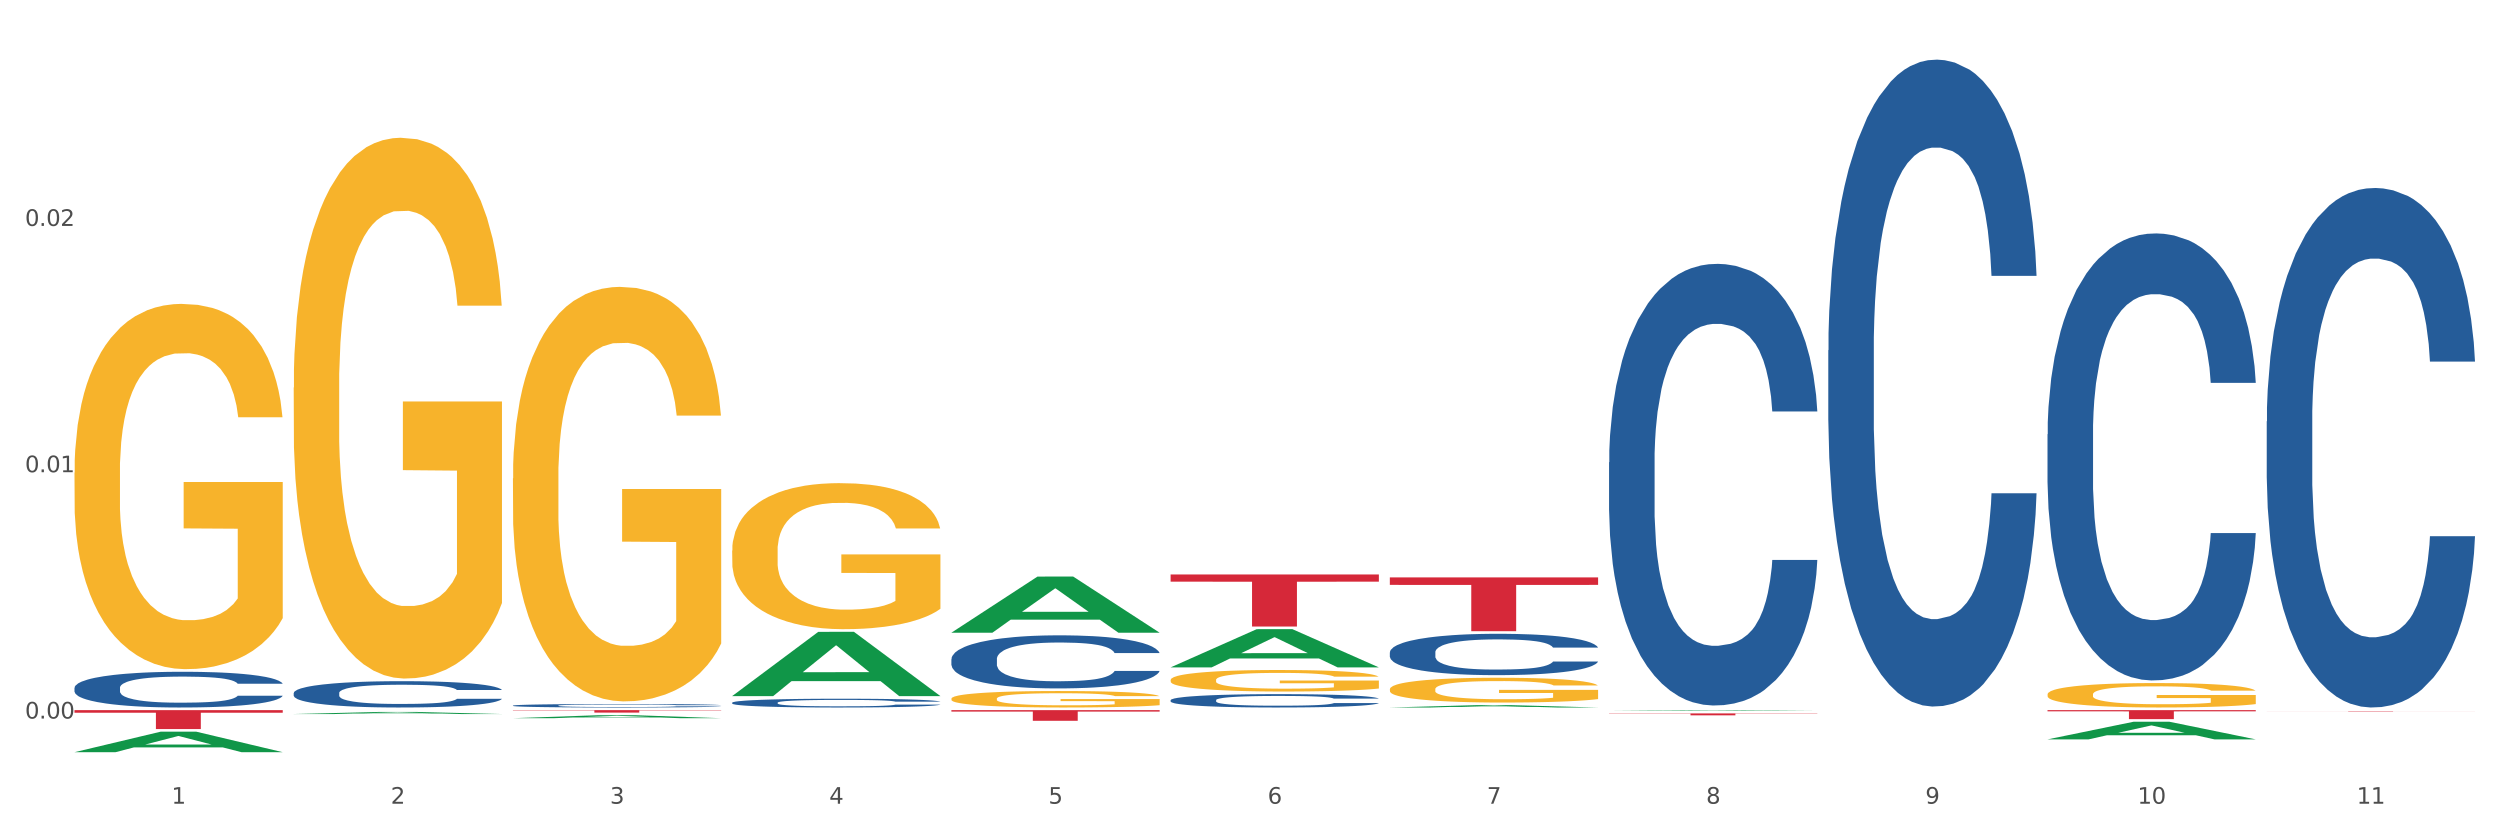 <?xml version="1.0" encoding="utf-8" standalone="no"?>
<!DOCTYPE svg PUBLIC "-//W3C//DTD SVG 1.1//EN"
  "http://www.w3.org/Graphics/SVG/1.1/DTD/svg11.dtd">
<svg xmlns:xlink="http://www.w3.org/1999/xlink" width="1080pt" height="360pt" viewBox="0 0 1080 360" xmlns="http://www.w3.org/2000/svg" version="1.1">
 <rect x="0" y="0" width="1080" height="360" fill="#333333" stroke="none"/>
 <defs>
  <style type="text/css">*{stroke-linejoin: round; stroke-linecap: butt}</style>
 </defs>
 <g id="figure_1">
  <g id="patch_1">
   <path d="M 0 360 
L 1080 360 
L 1080 0 
L 0 0 
z
" style="fill: #ffffff; stroke: #ffffff; stroke-linejoin: miter"/>
  </g>
  <g id="axes_1">
   <g id="matplotlib.axis_1">
    <g id="xtick_1">
     <g id="text_1">
      <!-- 1 -->
      <g style="fill: #4d4d4d" transform="translate(74.106 347.204) scale(0.096 -0.096)">
       <defs>
        <path id="DejaVuSans-31" d="M 794 531 
L 1825 531 
L 1825 4091 
L 703 3866 
L 703 4441 
L 1819 4666 
L 2450 4666 
L 2450 531 
L 3481 531 
L 3481 0 
L 794 0 
L 794 531 
z
" transform="scale(0.016)"/>
       </defs>
       <use xlink:href="#DejaVuSans-31"/>
      </g>
     </g>
    </g>
    <g id="xtick_2">
     <g id="text_2">
      <!-- 2 -->
      <g style="fill: #4d4d4d" transform="translate(168.812 347.204) scale(0.096 -0.096)">
       <defs>
        <path id="DejaVuSans-32" d="M 1228 531 
L 3431 531 
L 3431 0 
L 469 0 
L 469 531 
Q 828 903 1448 1529 
Q 2069 2156 2228 2338 
Q 2531 2678 2651 2914 
Q 2772 3150 2772 3378 
Q 2772 3750 2511 3984 
Q 2250 4219 1831 4219 
Q 1534 4219 1204 4116 
Q 875 4013 500 3803 
L 500 4441 
Q 881 4594 1212 4672 
Q 1544 4750 1819 4750 
Q 2544 4750 2975 4387 
Q 3406 4025 3406 3419 
Q 3406 3131 3298 2873 
Q 3191 2616 2906 2266 
Q 2828 2175 2409 1742 
Q 1991 1309 1228 531 
z
" transform="scale(0.016)"/>
       </defs>
       <use xlink:href="#DejaVuSans-32"/>
      </g>
     </g>
    </g>
    <g id="xtick_3">
     <g id="text_3">
      <!-- 3 -->
      <g style="fill: #4d4d4d" transform="translate(263.517 347.204) scale(0.096 -0.096)">
       <defs>
        <path id="DejaVuSans-33" d="M 2597 2516 
Q 3050 2419 3304 2112 
Q 3559 1806 3559 1356 
Q 3559 666 3084 287 
Q 2609 -91 1734 -91 
Q 1441 -91 1130 -33 
Q 819 25 488 141 
L 488 750 
Q 750 597 1062 519 
Q 1375 441 1716 441 
Q 2309 441 2620 675 
Q 2931 909 2931 1356 
Q 2931 1769 2642 2001 
Q 2353 2234 1838 2234 
L 1294 2234 
L 1294 2753 
L 1863 2753 
Q 2328 2753 2575 2939 
Q 2822 3125 2822 3475 
Q 2822 3834 2567 4026 
Q 2313 4219 1838 4219 
Q 1578 4219 1281 4162 
Q 984 4106 628 3988 
L 628 4550 
Q 988 4650 1302 4700 
Q 1616 4750 1894 4750 
Q 2613 4750 3031 4423 
Q 3450 4097 3450 3541 
Q 3450 3153 3228 2886 
Q 3006 2619 2597 2516 
z
" transform="scale(0.016)"/>
       </defs>
       <use xlink:href="#DejaVuSans-33"/>
      </g>
     </g>
    </g>
    <g id="xtick_4">
     <g id="text_4">
      <!-- 4 -->
      <g style="fill: #4d4d4d" transform="translate(358.223 347.204) scale(0.096 -0.096)">
       <defs>
        <path id="DejaVuSans-34" d="M 2419 4116 
L 825 1625 
L 2419 1625 
L 2419 4116 
z
M 2253 4666 
L 3047 4666 
L 3047 1625 
L 3713 1625 
L 3713 1100 
L 3047 1100 
L 3047 0 
L 2419 0 
L 2419 1100 
L 313 1100 
L 313 1709 
L 2253 4666 
z
" transform="scale(0.016)"/>
       </defs>
       <use xlink:href="#DejaVuSans-34"/>
      </g>
     </g>
    </g>
    <g id="xtick_5">
     <g id="text_5">
      <!-- 5 -->
      <g style="fill: #4d4d4d" transform="translate(452.928 347.204) scale(0.096 -0.096)">
       <defs>
        <path id="DejaVuSans-35" d="M 691 4666 
L 3169 4666 
L 3169 4134 
L 1269 4134 
L 1269 2991 
Q 1406 3038 1543 3061 
Q 1681 3084 1819 3084 
Q 2600 3084 3056 2656 
Q 3513 2228 3513 1497 
Q 3513 744 3044 326 
Q 2575 -91 1722 -91 
Q 1428 -91 1123 -41 
Q 819 9 494 109 
L 494 744 
Q 775 591 1075 516 
Q 1375 441 1709 441 
Q 2250 441 2565 725 
Q 2881 1009 2881 1497 
Q 2881 1984 2565 2268 
Q 2250 2553 1709 2553 
Q 1456 2553 1204 2497 
Q 953 2441 691 2322 
L 691 4666 
z
" transform="scale(0.016)"/>
       </defs>
       <use xlink:href="#DejaVuSans-35"/>
      </g>
     </g>
    </g>
    <g id="xtick_6">
     <g id="text_6">
      <!-- 6 -->
      <g style="fill: #4d4d4d" transform="translate(547.634 347.204) scale(0.096 -0.096)">
       <defs>
        <path id="DejaVuSans-36" d="M 2113 2584 
Q 1688 2584 1439 2293 
Q 1191 2003 1191 1497 
Q 1191 994 1439 701 
Q 1688 409 2113 409 
Q 2538 409 2786 701 
Q 3034 994 3034 1497 
Q 3034 2003 2786 2293 
Q 2538 2584 2113 2584 
z
M 3366 4563 
L 3366 3988 
Q 3128 4100 2886 4159 
Q 2644 4219 2406 4219 
Q 1781 4219 1451 3797 
Q 1122 3375 1075 2522 
Q 1259 2794 1537 2939 
Q 1816 3084 2150 3084 
Q 2853 3084 3261 2657 
Q 3669 2231 3669 1497 
Q 3669 778 3244 343 
Q 2819 -91 2113 -91 
Q 1303 -91 875 529 
Q 447 1150 447 2328 
Q 447 3434 972 4092 
Q 1497 4750 2381 4750 
Q 2619 4750 2861 4703 
Q 3103 4656 3366 4563 
z
" transform="scale(0.016)"/>
       </defs>
       <use xlink:href="#DejaVuSans-36"/>
      </g>
     </g>
    </g>
    <g id="xtick_7">
     <g id="text_7">
      <!-- 7 -->
      <g style="fill: #4d4d4d" transform="translate(642.339 347.204) scale(0.096 -0.096)">
       <defs>
        <path id="DejaVuSans-37" d="M 525 4666 
L 3525 4666 
L 3525 4397 
L 1831 0 
L 1172 0 
L 2766 4134 
L 525 4134 
L 525 4666 
z
" transform="scale(0.016)"/>
       </defs>
       <use xlink:href="#DejaVuSans-37"/>
      </g>
     </g>
    </g>
    <g id="xtick_8">
     <g id="text_8">
      <!-- 8 -->
      <g style="fill: #4d4d4d" transform="translate(737.044 347.204) scale(0.096 -0.096)">
       <defs>
        <path id="DejaVuSans-38" d="M 2034 2216 
Q 1584 2216 1326 1975 
Q 1069 1734 1069 1313 
Q 1069 891 1326 650 
Q 1584 409 2034 409 
Q 2484 409 2743 651 
Q 3003 894 3003 1313 
Q 3003 1734 2745 1975 
Q 2488 2216 2034 2216 
z
M 1403 2484 
Q 997 2584 770 2862 
Q 544 3141 544 3541 
Q 544 4100 942 4425 
Q 1341 4750 2034 4750 
Q 2731 4750 3128 4425 
Q 3525 4100 3525 3541 
Q 3525 3141 3298 2862 
Q 3072 2584 2669 2484 
Q 3125 2378 3379 2068 
Q 3634 1759 3634 1313 
Q 3634 634 3220 271 
Q 2806 -91 2034 -91 
Q 1263 -91 848 271 
Q 434 634 434 1313 
Q 434 1759 690 2068 
Q 947 2378 1403 2484 
z
M 1172 3481 
Q 1172 3119 1398 2916 
Q 1625 2713 2034 2713 
Q 2441 2713 2670 2916 
Q 2900 3119 2900 3481 
Q 2900 3844 2670 4047 
Q 2441 4250 2034 4250 
Q 1625 4250 1398 4047 
Q 1172 3844 1172 3481 
z
" transform="scale(0.016)"/>
       </defs>
       <use xlink:href="#DejaVuSans-38"/>
      </g>
     </g>
    </g>
    <g id="xtick_9">
     <g id="text_9">
      <!-- 9 -->
      <g style="fill: #4d4d4d" transform="translate(831.75 347.204) scale(0.096 -0.096)">
       <defs>
        <path id="DejaVuSans-39" d="M 703 97 
L 703 672 
Q 941 559 1184 500 
Q 1428 441 1663 441 
Q 2288 441 2617 861 
Q 2947 1281 2994 2138 
Q 2813 1869 2534 1725 
Q 2256 1581 1919 1581 
Q 1219 1581 811 2004 
Q 403 2428 403 3163 
Q 403 3881 828 4315 
Q 1253 4750 1959 4750 
Q 2769 4750 3195 4129 
Q 3622 3509 3622 2328 
Q 3622 1225 3098 567 
Q 2575 -91 1691 -91 
Q 1453 -91 1209 -44 
Q 966 3 703 97 
z
M 1959 2075 
Q 2384 2075 2632 2365 
Q 2881 2656 2881 3163 
Q 2881 3666 2632 3958 
Q 2384 4250 1959 4250 
Q 1534 4250 1286 3958 
Q 1038 3666 1038 3163 
Q 1038 2656 1286 2365 
Q 1534 2075 1959 2075 
z
" transform="scale(0.016)"/>
       </defs>
       <use xlink:href="#DejaVuSans-39"/>
      </g>
     </g>
    </g>
    <g id="xtick_10">
     <g id="text_10">
      <!-- 10 -->
      <g style="fill: #4d4d4d" transform="translate(923.401 347.204) scale(0.096 -0.096)">
       <defs>
        <path id="DejaVuSans-30" d="M 2034 4250 
Q 1547 4250 1301 3770 
Q 1056 3291 1056 2328 
Q 1056 1369 1301 889 
Q 1547 409 2034 409 
Q 2525 409 2770 889 
Q 3016 1369 3016 2328 
Q 3016 3291 2770 3770 
Q 2525 4250 2034 4250 
z
M 2034 4750 
Q 2819 4750 3233 4129 
Q 3647 3509 3647 2328 
Q 3647 1150 3233 529 
Q 2819 -91 2034 -91 
Q 1250 -91 836 529 
Q 422 1150 422 2328 
Q 422 3509 836 4129 
Q 1250 4750 2034 4750 
z
" transform="scale(0.016)"/>
       </defs>
       <use xlink:href="#DejaVuSans-31"/>
       <use xlink:href="#DejaVuSans-30" transform="translate(63.623 0)"/>
      </g>
     </g>
    </g>
    <g id="xtick_11">
     <g id="text_11">
      <!-- 11 -->
      <g style="fill: #4d4d4d" transform="translate(1018.107 347.204) scale(0.096 -0.096)">
       <use xlink:href="#DejaVuSans-31"/>
       <use xlink:href="#DejaVuSans-31" transform="translate(63.623 0)"/>
      </g>
     </g>
    </g>
    <g id="xtick_12"/>
    <g id="xtick_13"/>
    <g id="xtick_14"/>
    <g id="xtick_15"/>
    <g id="xtick_16"/>
    <g id="xtick_17"/>
    <g id="xtick_18"/>
    <g id="xtick_19"/>
    <g id="xtick_20"/>
    <g id="xtick_21"/>
   </g>
   <g id="matplotlib.axis_2">
    <g id="ytick_1">
     <g id="text_12">
      <!-- 0.00 -->
      <g style="fill: #4d4d4d" transform="translate(10.8 310.414) scale(0.096 -0.096)">
       <defs>
        <path id="DejaVuSans-2e" d="M 684 794 
L 1344 794 
L 1344 0 
L 684 0 
L 684 794 
z
" transform="scale(0.016)"/>
       </defs>
       <use xlink:href="#DejaVuSans-30"/>
       <use xlink:href="#DejaVuSans-2e" transform="translate(63.623 0)"/>
       <use xlink:href="#DejaVuSans-30" transform="translate(95.41 0)"/>
       <use xlink:href="#DejaVuSans-30" transform="translate(159.033 0)"/>
      </g>
     </g>
    </g>
    <g id="ytick_2">
     <g id="text_13">
      <!-- 0.01 -->
      <g style="fill: #4d4d4d" transform="translate(10.8 204.004) scale(0.096 -0.096)">
       <use xlink:href="#DejaVuSans-30"/>
       <use xlink:href="#DejaVuSans-2e" transform="translate(63.623 0)"/>
       <use xlink:href="#DejaVuSans-30" transform="translate(95.41 0)"/>
       <use xlink:href="#DejaVuSans-31" transform="translate(159.033 0)"/>
      </g>
     </g>
    </g>
    <g id="ytick_3">
     <g id="text_14">
      <!-- 0.02 -->
      <g style="fill: #4d4d4d" transform="translate(10.8 97.593) scale(0.096 -0.096)">
       <use xlink:href="#DejaVuSans-30"/>
       <use xlink:href="#DejaVuSans-2e" transform="translate(63.623 0)"/>
       <use xlink:href="#DejaVuSans-30" transform="translate(95.41 0)"/>
       <use xlink:href="#DejaVuSans-32" transform="translate(159.033 0)"/>
      </g>
     </g>
    </g>
    <g id="ytick_4"/>
    <g id="ytick_5"/>
    <g id="ytick_6"/>
   </g>
   <g id="PolyCollection_1">
    <path d="M 32.175 324.933 
L 32.268 324.925 
L 69.369 316.09 
L 84.766 316.081 
L 122.145 324.95 
L 104.337 324.95 
L 96.267 322.884 
L 57.96 322.884 
L 57.682 322.918 
L 49.891 324.95 
L 32.175 324.95 
L 32.175 324.933 
L 62.783 321.652 
L 91.444 321.644 
L 77.253 317.971 
L 77.067 317.955 
L 76.882 317.98 
L 62.691 321.644 
L 62.783 321.652 
L 32.175 324.933 
z
" clip-path="url(#pe6049e3cae)" style="fill: #109648"/>
    <path d="M 505.702 302.461 
L 505.809 302.456 
L 505.809 302.308 
L 506.128 302.108 
L 507.298 301.738 
L 508.786 301.459 
L 511.339 301.132 
L 512.721 300.994 
L 514.529 300.841 
L 518.251 300.593 
L 522.505 300.382 
L 525.483 300.266 
L 527.716 300.192 
L 532.715 300.061 
L 535.586 300.003 
L 538.564 299.955 
L 541.116 299.923 
L 545.37 299.886 
L 548.773 299.871 
L 552.708 299.865 
L 556.005 299.871 
L 560.365 299.892 
L 566.746 299.955 
L 569.192 299.992 
L 572.489 300.055 
L 575.892 300.14 
L 578.657 300.224 
L 581.847 300.345 
L 585.144 300.504 
L 588.335 300.704 
L 590.568 300.889 
L 592.376 301.084 
L 593.971 301.322 
L 595.141 301.58 
L 595.673 301.796 
L 576.211 301.796 
L 575.679 301.601 
L 574.616 301.39 
L 573.552 301.248 
L 572.382 301.132 
L 570.575 301 
L 568.979 300.915 
L 566.321 300.815 
L 563.875 300.752 
L 561.854 300.715 
L 559.408 300.683 
L 554.197 300.651 
L 550.475 300.651 
L 548.135 300.662 
L 545.264 300.688 
L 542.818 300.725 
L 539.946 300.789 
L 537.713 300.857 
L 535.48 300.947 
L 534.204 301.01 
L 532.289 301.126 
L 531.013 301.221 
L 529.312 301.385 
L 528.354 301.501 
L 526.653 301.802 
L 525.908 302.023 
L 525.589 302.176 
L 525.377 302.345 
L 525.377 303.168 
L 526.015 303.537 
L 526.547 303.696 
L 527.397 303.875 
L 528.993 304.107 
L 531.332 304.334 
L 533.778 304.498 
L 535.799 304.598 
L 537.713 304.672 
L 539.627 304.73 
L 541.967 304.783 
L 543.881 304.814 
L 546.753 304.846 
L 550.156 304.862 
L 552.814 304.862 
L 558.238 304.835 
L 560.684 304.809 
L 563.024 304.772 
L 565.576 304.714 
L 567.597 304.651 
L 568.767 304.603 
L 570.681 304.503 
L 572.17 304.397 
L 573.446 304.276 
L 574.297 304.171 
L 575.254 304.012 
L 575.998 303.833 
L 576.211 303.738 
L 595.673 303.738 
L 595.247 303.928 
L 594.503 304.113 
L 593.014 304.361 
L 591.844 304.503 
L 590.036 304.677 
L 588.122 304.825 
L 585.463 304.988 
L 583.017 305.11 
L 580.465 305.215 
L 577.7 305.31 
L 572.701 305.442 
L 570.894 305.479 
L 567.065 305.542 
L 564.087 305.579 
L 559.727 305.616 
L 555.26 305.637 
L 550.581 305.643 
L 546.434 305.632 
L 541.861 305.6 
L 538.989 305.569 
L 535.799 305.521 
L 532.077 305.447 
L 528.567 305.358 
L 525.27 305.252 
L 522.186 305.131 
L 519.315 304.994 
L 515.593 304.767 
L 512.828 304.545 
L 510.807 304.339 
L 509.425 304.165 
L 508.042 303.944 
L 507.298 303.791 
L 506.128 303.421 
L 505.702 303.078 
L 505.702 302.461 
z
" clip-path="url(#pe6049e3cae)" style="fill: #255c99"/>
    <path d="M 410.997 284.768 
L 411.103 284.747 
L 411.103 284.16 
L 411.422 283.364 
L 412.592 281.898 
L 414.081 280.788 
L 416.633 279.489 
L 418.016 278.944 
L 419.824 278.337 
L 423.546 277.352 
L 427.8 276.514 
L 430.778 276.053 
L 433.011 275.76 
L 438.009 275.236 
L 440.881 275.006 
L 443.858 274.817 
L 446.411 274.692 
L 450.665 274.545 
L 454.068 274.482 
L 458.003 274.461 
L 461.299 274.482 
L 465.66 274.566 
L 472.041 274.817 
L 474.487 274.964 
L 477.783 275.215 
L 481.186 275.551 
L 483.951 275.886 
L 487.142 276.368 
L 490.439 276.996 
L 493.629 277.792 
L 495.862 278.525 
L 497.67 279.3 
L 499.266 280.243 
L 500.435 281.269 
L 500.967 282.128 
L 481.505 282.128 
L 480.974 281.353 
L 479.91 280.515 
L 478.847 279.95 
L 477.677 279.489 
L 475.869 278.965 
L 474.274 278.63 
L 471.615 278.232 
L 469.169 277.981 
L 467.149 277.834 
L 464.703 277.708 
L 459.491 277.583 
L 455.769 277.583 
L 453.43 277.624 
L 450.558 277.729 
L 448.112 277.876 
L 445.241 278.127 
L 443.008 278.4 
L 440.774 278.756 
L 439.498 279.007 
L 437.584 279.468 
L 436.308 279.845 
L 434.606 280.494 
L 433.649 280.955 
L 431.947 282.149 
L 431.203 283.029 
L 430.884 283.637 
L 430.671 284.307 
L 430.671 287.575 
L 431.309 289.041 
L 431.841 289.67 
L 432.692 290.382 
L 434.287 291.304 
L 436.627 292.205 
L 439.073 292.854 
L 441.093 293.252 
L 443.008 293.545 
L 444.922 293.776 
L 447.262 293.985 
L 449.176 294.111 
L 452.047 294.237 
L 455.45 294.299 
L 458.109 294.299 
L 463.533 294.195 
L 465.979 294.09 
L 468.318 293.943 
L 470.871 293.713 
L 472.891 293.461 
L 474.061 293.273 
L 475.975 292.875 
L 477.464 292.456 
L 478.74 291.974 
L 479.591 291.555 
L 480.548 290.927 
L 481.293 290.214 
L 481.505 289.837 
L 500.967 289.837 
L 500.542 290.592 
L 499.797 291.325 
L 498.308 292.309 
L 497.139 292.875 
L 495.331 293.566 
L 493.416 294.153 
L 490.758 294.802 
L 488.312 295.284 
L 485.759 295.703 
L 482.994 296.08 
L 477.996 296.604 
L 476.188 296.75 
L 472.36 297.002 
L 469.382 297.148 
L 465.022 297.295 
L 460.555 297.379 
L 455.876 297.4 
L 451.728 297.358 
L 447.155 297.232 
L 444.284 297.106 
L 441.093 296.918 
L 437.371 296.625 
L 433.862 296.269 
L 430.565 295.85 
L 427.481 295.368 
L 424.609 294.823 
L 420.887 293.922 
L 418.122 293.042 
L 416.102 292.225 
L 414.719 291.534 
L 413.337 290.654 
L 412.592 290.047 
L 411.422 288.58 
L 410.997 287.219 
L 410.997 284.768 
z
" clip-path="url(#pe6049e3cae)" style="fill: #255c99"/>
    <path d="M 316.291 303.551 
L 316.398 303.548 
L 316.398 303.451 
L 316.717 303.319 
L 317.887 303.076 
L 319.376 302.892 
L 321.928 302.677 
L 323.31 302.587 
L 325.118 302.486 
L 328.84 302.323 
L 333.094 302.185 
L 336.072 302.108 
L 338.305 302.06 
L 343.304 301.973 
L 346.175 301.935 
L 349.153 301.904 
L 351.705 301.883 
L 355.959 301.859 
L 359.362 301.848 
L 363.297 301.845 
L 366.594 301.848 
L 370.954 301.862 
L 377.335 301.904 
L 379.781 301.928 
L 383.078 301.97 
L 386.481 302.025 
L 389.246 302.081 
L 392.436 302.16 
L 395.733 302.264 
L 398.924 302.396 
L 401.157 302.518 
L 402.965 302.646 
L 404.56 302.802 
L 405.73 302.972 
L 406.262 303.114 
L 386.8 303.114 
L 386.268 302.986 
L 385.205 302.847 
L 384.141 302.753 
L 382.971 302.677 
L 381.164 302.59 
L 379.568 302.535 
L 376.91 302.469 
L 374.464 302.427 
L 372.443 302.403 
L 369.997 302.382 
L 364.786 302.362 
L 361.064 302.362 
L 358.724 302.369 
L 355.853 302.386 
L 353.407 302.41 
L 350.535 302.452 
L 348.302 302.497 
L 346.069 302.556 
L 344.793 302.597 
L 342.878 302.674 
L 341.602 302.736 
L 339.901 302.844 
L 338.944 302.92 
L 337.242 303.118 
L 336.498 303.263 
L 336.178 303.364 
L 335.966 303.475 
L 335.966 304.016 
L 336.604 304.259 
L 337.136 304.363 
L 337.986 304.481 
L 339.582 304.633 
L 341.921 304.782 
L 344.367 304.89 
L 346.388 304.956 
L 348.302 305.004 
L 350.216 305.043 
L 352.556 305.077 
L 354.47 305.098 
L 357.342 305.119 
L 360.745 305.129 
L 363.403 305.129 
L 368.827 305.112 
L 371.273 305.095 
L 373.613 305.07 
L 376.165 305.032 
L 378.186 304.991 
L 379.356 304.959 
L 381.27 304.893 
L 382.759 304.824 
L 384.035 304.744 
L 384.886 304.675 
L 385.843 304.571 
L 386.587 304.453 
L 386.8 304.391 
L 406.262 304.391 
L 405.836 304.515 
L 405.092 304.637 
L 403.603 304.8 
L 402.433 304.893 
L 400.625 305.008 
L 398.711 305.105 
L 396.052 305.212 
L 393.606 305.292 
L 391.054 305.362 
L 388.289 305.424 
L 383.291 305.511 
L 381.483 305.535 
L 377.654 305.577 
L 374.676 305.601 
L 370.316 305.625 
L 365.849 305.639 
L 361.17 305.643 
L 357.023 305.636 
L 352.45 305.615 
L 349.578 305.594 
L 346.388 305.563 
L 342.666 305.514 
L 339.156 305.455 
L 335.859 305.386 
L 332.775 305.306 
L 329.904 305.216 
L 326.182 305.067 
L 323.417 304.921 
L 321.396 304.786 
L 320.014 304.671 
L 318.631 304.526 
L 317.887 304.425 
L 316.717 304.182 
L 316.291 303.957 
L 316.291 303.551 
z
" clip-path="url(#pe6049e3cae)" style="fill: #255c99"/>
    <path d="M 221.586 304.807 
L 221.692 304.806 
L 221.692 304.767 
L 222.011 304.714 
L 223.181 304.617 
L 224.67 304.544 
L 227.222 304.458 
L 228.605 304.422 
L 230.413 304.382 
L 234.135 304.317 
L 238.389 304.261 
L 241.367 304.231 
L 243.6 304.211 
L 248.598 304.177 
L 251.47 304.161 
L 254.447 304.149 
L 257 304.141 
L 261.254 304.131 
L 264.657 304.127 
L 268.592 304.125 
L 271.888 304.127 
L 276.249 304.132 
L 282.63 304.149 
L 285.076 304.159 
L 288.372 304.175 
L 291.775 304.197 
L 294.541 304.22 
L 297.731 304.251 
L 301.028 304.293 
L 304.218 304.346 
L 306.451 304.394 
L 308.259 304.445 
L 309.855 304.508 
L 311.024 304.576 
L 311.556 304.632 
L 292.095 304.632 
L 291.563 304.581 
L 290.499 304.526 
L 289.436 304.488 
L 288.266 304.458 
L 286.458 304.423 
L 284.863 304.401 
L 282.204 304.375 
L 279.758 304.358 
L 277.738 304.348 
L 275.292 304.34 
L 270.081 304.332 
L 266.358 304.332 
L 264.019 304.335 
L 261.147 304.341 
L 258.701 304.351 
L 255.83 304.368 
L 253.597 304.386 
L 251.363 304.409 
L 250.087 304.426 
L 248.173 304.456 
L 246.897 304.481 
L 245.195 304.524 
L 244.238 304.555 
L 242.536 304.634 
L 241.792 304.692 
L 241.473 304.732 
L 241.26 304.777 
L 241.26 304.993 
L 241.898 305.09 
L 242.43 305.131 
L 243.281 305.178 
L 244.876 305.239 
L 247.216 305.299 
L 249.662 305.342 
L 251.682 305.368 
L 253.597 305.388 
L 255.511 305.403 
L 257.851 305.417 
L 259.765 305.425 
L 262.636 305.433 
L 266.039 305.437 
L 268.698 305.437 
L 274.122 305.431 
L 276.568 305.424 
L 278.907 305.414 
L 281.46 305.399 
L 283.48 305.382 
L 284.65 305.37 
L 286.564 305.343 
L 288.053 305.316 
L 289.329 305.284 
L 290.18 305.256 
L 291.137 305.214 
L 291.882 305.167 
L 292.095 305.142 
L 311.556 305.142 
L 311.131 305.192 
L 310.386 305.241 
L 308.897 305.306 
L 307.728 305.343 
L 305.92 305.389 
L 304.005 305.428 
L 301.347 305.471 
L 298.901 305.503 
L 296.348 305.53 
L 293.583 305.555 
L 288.585 305.59 
L 286.777 305.6 
L 282.949 305.616 
L 279.971 305.626 
L 275.611 305.636 
L 271.144 305.641 
L 266.465 305.643 
L 262.317 305.64 
L 257.744 305.631 
L 254.873 305.623 
L 251.682 305.611 
L 247.96 305.591 
L 244.451 305.568 
L 241.154 305.54 
L 238.07 305.508 
L 235.198 305.472 
L 231.476 305.413 
L 228.711 305.354 
L 226.691 305.3 
L 225.308 305.255 
L 223.926 305.196 
L 223.181 305.156 
L 222.011 305.059 
L 221.586 304.969 
L 221.586 304.807 
z
" clip-path="url(#pe6049e3cae)" style="fill: #255c99"/>
    <path d="M 126.88 299.378 
L 126.987 299.368 
L 126.987 299.077 
L 127.306 298.682 
L 128.476 297.955 
L 129.965 297.404 
L 132.517 296.76 
L 133.899 296.49 
L 135.707 296.188 
L 139.43 295.7 
L 143.683 295.285 
L 146.661 295.056 
L 148.894 294.911 
L 153.893 294.651 
L 156.764 294.537 
L 159.742 294.443 
L 162.294 294.381 
L 166.548 294.308 
L 169.951 294.277 
L 173.886 294.267 
L 177.183 294.277 
L 181.543 294.318 
L 187.924 294.443 
L 190.37 294.516 
L 193.667 294.641 
L 197.07 294.807 
L 199.835 294.973 
L 203.025 295.212 
L 206.322 295.524 
L 209.513 295.918 
L 211.746 296.282 
L 213.554 296.666 
L 215.149 297.134 
L 216.319 297.643 
L 216.851 298.069 
L 197.389 298.069 
L 196.857 297.685 
L 195.794 297.269 
L 194.73 296.988 
L 193.561 296.76 
L 191.753 296.5 
L 190.157 296.334 
L 187.499 296.137 
L 185.053 296.012 
L 183.032 295.939 
L 180.586 295.877 
L 175.375 295.814 
L 171.653 295.814 
L 169.313 295.835 
L 166.442 295.887 
L 163.996 295.96 
L 161.124 296.085 
L 158.891 296.22 
L 156.658 296.396 
L 155.382 296.521 
L 153.467 296.75 
L 152.191 296.937 
L 150.49 297.259 
L 149.533 297.487 
L 147.831 298.079 
L 147.087 298.516 
L 146.768 298.817 
L 146.555 299.149 
L 146.555 300.77 
L 147.193 301.497 
L 147.725 301.809 
L 148.575 302.162 
L 150.171 302.619 
L 152.51 303.066 
L 154.956 303.388 
L 156.977 303.586 
L 158.891 303.731 
L 160.805 303.845 
L 163.145 303.949 
L 165.059 304.011 
L 167.931 304.074 
L 171.334 304.105 
L 173.993 304.105 
L 179.416 304.053 
L 181.862 304.001 
L 184.202 303.928 
L 186.754 303.814 
L 188.775 303.689 
L 189.945 303.596 
L 191.859 303.399 
L 193.348 303.191 
L 194.624 302.952 
L 195.475 302.744 
L 196.432 302.432 
L 197.176 302.079 
L 197.389 301.892 
L 216.851 301.892 
L 216.425 302.266 
L 215.681 302.63 
L 214.192 303.118 
L 213.022 303.399 
L 211.214 303.741 
L 209.3 304.032 
L 206.641 304.354 
L 204.195 304.593 
L 201.643 304.801 
L 198.878 304.988 
L 193.88 305.248 
L 192.072 305.32 
L 188.243 305.445 
L 185.265 305.518 
L 180.905 305.591 
L 176.439 305.632 
L 171.759 305.643 
L 167.612 305.622 
L 163.039 305.559 
L 160.167 305.497 
L 156.977 305.404 
L 153.255 305.258 
L 149.745 305.082 
L 146.448 304.874 
L 143.364 304.635 
L 140.493 304.365 
L 136.771 303.918 
L 134.006 303.482 
L 131.985 303.076 
L 130.603 302.734 
L 129.22 302.297 
L 128.476 301.996 
L 127.306 301.269 
L 126.88 300.593 
L 126.88 299.378 
z
" clip-path="url(#pe6049e3cae)" style="fill: #255c99"/>
    <path d="M 221.586 206.675 
L 221.692 206.512 
L 221.692 200.624 
L 221.905 195.554 
L 222.967 183.289 
L 224.56 173.149 
L 225.729 167.752 
L 226.897 163.337 
L 228.278 158.921 
L 229.978 154.342 
L 233.058 147.637 
L 234.97 144.202 
L 237.307 140.604 
L 241.556 135.371 
L 244.636 132.427 
L 247.823 129.974 
L 253.028 127.03 
L 256.427 125.722 
L 260.038 124.741 
L 264.394 124.087 
L 267.686 123.923 
L 274.91 124.414 
L 281.07 125.886 
L 284.045 127.03 
L 287.869 128.993 
L 289.887 130.301 
L 293.18 132.918 
L 296.579 136.352 
L 298.916 139.296 
L 302.421 144.857 
L 305.077 150.417 
L 307.52 157.286 
L 308.794 162.028 
L 309.75 166.444 
L 310.6 171.514 
L 311.45 179.527 
L 292.33 179.527 
L 291.586 173.803 
L 290.418 168.407 
L 288.718 163.173 
L 287.231 159.902 
L 284.682 155.814 
L 282.345 153.197 
L 279.902 151.235 
L 276.928 149.599 
L 274.591 148.782 
L 271.298 148.127 
L 264.818 148.291 
L 260.463 149.599 
L 257.489 151.235 
L 255.577 152.707 
L 253.878 154.342 
L 251.966 156.632 
L 249.735 160.066 
L 248.142 163.173 
L 246.548 167.098 
L 245.274 171.023 
L 244.105 175.602 
L 243.149 180.509 
L 242.406 185.578 
L 241.768 191.793 
L 241.237 202.096 
L 241.237 224.501 
L 241.45 229.571 
L 241.981 236.276 
L 242.618 241.346 
L 243.68 247.397 
L 244.636 251.486 
L 246.442 257.373 
L 248.46 262.279 
L 250.054 265.387 
L 251.647 268.003 
L 254.409 271.601 
L 257.489 274.545 
L 260.145 276.344 
L 263.756 277.979 
L 266.199 278.634 
L 268.324 278.961 
L 273.529 278.961 
L 277.246 278.47 
L 281.389 277.325 
L 284.576 275.853 
L 287.231 274.054 
L 290.206 271.111 
L 292.118 268.33 
L 292.118 234.15 
L 268.749 233.987 
L 268.749 211.254 
L 311.556 211.254 
L 311.556 277.979 
L 309.75 281.414 
L 307.732 284.521 
L 305.608 287.301 
L 302.421 290.736 
L 298.597 294.006 
L 295.198 296.296 
L 291.586 298.259 
L 287.338 300.058 
L 281.814 301.693 
L 278.415 302.347 
L 274.166 302.838 
L 269.174 303.001 
L 264.818 302.674 
L 260.57 301.856 
L 256.108 300.385 
L 251.753 298.259 
L 248.46 296.133 
L 245.167 293.516 
L 241.662 290.081 
L 238.9 286.811 
L 236.776 283.867 
L 234.439 280.105 
L 231.89 275.199 
L 229.978 270.784 
L 228.278 266.204 
L 226.472 260.317 
L 225.198 255.247 
L 223.923 248.869 
L 223.179 244.126 
L 222.33 236.767 
L 221.692 226.464 
L 221.586 206.675 
z
" clip-path="url(#pe6049e3cae)" style="fill: #f7b32b"/>
    <path d="M 32.175 204.196 
L 32.281 204.052 
L 32.281 198.863 
L 32.494 194.396 
L 33.556 183.587 
L 35.149 174.652 
L 36.318 169.896 
L 37.486 166.005 
L 38.867 162.113 
L 40.567 158.078 
L 43.647 152.169 
L 45.559 149.143 
L 47.896 145.972 
L 52.145 141.36 
L 55.225 138.766 
L 58.412 136.605 
L 63.617 134.01 
L 67.016 132.857 
L 70.627 131.993 
L 74.983 131.416 
L 78.275 131.272 
L 85.499 131.705 
L 91.659 133.002 
L 94.634 134.01 
L 98.458 135.74 
L 100.476 136.893 
L 103.769 139.199 
L 107.168 142.225 
L 109.505 144.819 
L 113.01 149.719 
L 115.666 154.619 
L 118.109 160.672 
L 119.383 164.852 
L 120.339 168.743 
L 121.189 173.211 
L 122.039 180.272 
L 102.919 180.272 
L 102.175 175.228 
L 101.007 170.472 
L 99.307 165.86 
L 97.82 162.978 
L 95.271 159.375 
L 92.934 157.069 
L 90.491 155.34 
L 87.517 153.899 
L 85.18 153.178 
L 81.887 152.602 
L 75.407 152.746 
L 71.052 153.899 
L 68.078 155.34 
L 66.166 156.637 
L 64.467 158.078 
L 62.555 160.096 
L 60.324 163.122 
L 58.731 165.86 
L 57.137 169.319 
L 55.863 172.778 
L 54.694 176.813 
L 53.738 181.137 
L 52.995 185.605 
L 52.357 191.081 
L 51.826 200.161 
L 51.826 219.905 
L 52.039 224.372 
L 52.57 230.281 
L 53.207 234.749 
L 54.269 240.081 
L 55.225 243.684 
L 57.031 248.872 
L 59.049 253.196 
L 60.643 255.934 
L 62.236 258.24 
L 64.998 261.411 
L 68.078 264.005 
L 70.734 265.59 
L 74.345 267.031 
L 76.788 267.608 
L 78.913 267.896 
L 84.118 267.896 
L 87.835 267.464 
L 91.978 266.455 
L 95.165 265.158 
L 97.82 263.572 
L 100.795 260.978 
L 102.707 258.528 
L 102.707 228.408 
L 79.338 228.264 
L 79.338 208.231 
L 122.145 208.231 
L 122.145 267.031 
L 120.339 270.058 
L 118.321 272.796 
L 116.197 275.246 
L 113.01 278.272 
L 109.186 281.155 
L 105.787 283.172 
L 102.175 284.902 
L 97.927 286.487 
L 92.403 287.928 
L 89.004 288.505 
L 84.755 288.937 
L 79.763 289.081 
L 75.407 288.793 
L 71.159 288.072 
L 66.697 286.775 
L 62.342 284.902 
L 59.049 283.028 
L 55.756 280.722 
L 52.251 277.696 
L 49.489 274.814 
L 47.365 272.219 
L 45.028 268.905 
L 42.479 264.581 
L 40.567 260.69 
L 38.867 256.655 
L 37.061 251.467 
L 35.787 246.999 
L 34.512 241.378 
L 33.768 237.199 
L 32.919 230.714 
L 32.281 221.634 
L 32.175 204.196 
z
" clip-path="url(#pe6049e3cae)" style="fill: #f7b32b"/>
    <path d="M 32.175 306.767 
L 122.145 306.767 
L 122.145 307.905 
L 86.754 307.913 
L 86.754 314.957 
L 67.353 314.957 
L 67.353 307.913 
L 32.175 307.905 
L 32.175 306.774 
L 32.175 306.767 
z
" clip-path="url(#pe6049e3cae)" style="fill: #d62839"/>
    <path d="M 221.586 306.767 
L 311.556 306.767 
L 311.556 306.914 
L 276.165 306.915 
L 276.165 307.83 
L 256.764 307.83 
L 256.764 306.915 
L 221.586 306.914 
L 221.586 306.768 
L 221.586 306.767 
z
" clip-path="url(#pe6049e3cae)" style="fill: #d62839"/>
    <path d="M 600.408 281.824 
L 600.514 281.808 
L 600.514 281.351 
L 600.833 280.731 
L 602.003 279.589 
L 603.492 278.724 
L 606.044 277.713 
L 607.427 277.288 
L 609.235 276.815 
L 612.957 276.048 
L 617.211 275.396 
L 620.189 275.037 
L 622.422 274.808 
L 627.42 274.4 
L 630.292 274.221 
L 633.269 274.074 
L 635.822 273.976 
L 640.076 273.862 
L 643.479 273.813 
L 647.414 273.797 
L 650.71 273.813 
L 655.071 273.878 
L 661.451 274.074 
L 663.897 274.188 
L 667.194 274.384 
L 670.597 274.645 
L 673.362 274.906 
L 676.553 275.281 
L 679.85 275.771 
L 683.04 276.391 
L 685.273 276.962 
L 687.081 277.566 
L 688.677 278.3 
L 689.846 279.1 
L 690.378 279.769 
L 670.916 279.769 
L 670.385 279.165 
L 669.321 278.512 
L 668.258 278.072 
L 667.088 277.713 
L 665.28 277.305 
L 663.685 277.044 
L 661.026 276.734 
L 658.58 276.538 
L 656.559 276.424 
L 654.113 276.326 
L 648.902 276.228 
L 645.18 276.228 
L 642.841 276.26 
L 639.969 276.342 
L 637.523 276.456 
L 634.652 276.652 
L 632.419 276.864 
L 630.185 277.142 
L 628.909 277.337 
L 626.995 277.696 
L 625.719 277.99 
L 624.017 278.496 
L 623.06 278.855 
L 621.358 279.785 
L 620.614 280.47 
L 620.295 280.943 
L 620.082 281.465 
L 620.082 284.011 
L 620.72 285.153 
L 621.252 285.643 
L 622.103 286.197 
L 623.698 286.915 
L 626.038 287.617 
L 628.484 288.123 
L 630.504 288.433 
L 632.419 288.661 
L 634.333 288.841 
L 636.672 289.004 
L 638.587 289.102 
L 641.458 289.2 
L 644.861 289.248 
L 647.52 289.248 
L 652.944 289.167 
L 655.39 289.085 
L 657.729 288.971 
L 660.282 288.792 
L 662.302 288.596 
L 663.472 288.449 
L 665.386 288.139 
L 666.875 287.813 
L 668.151 287.437 
L 669.002 287.111 
L 669.959 286.622 
L 670.704 286.067 
L 670.916 285.773 
L 690.378 285.773 
L 689.953 286.36 
L 689.208 286.932 
L 687.719 287.698 
L 686.55 288.139 
L 684.742 288.677 
L 682.827 289.134 
L 680.169 289.64 
L 677.723 290.015 
L 675.17 290.342 
L 672.405 290.635 
L 667.407 291.043 
L 665.599 291.158 
L 661.771 291.353 
L 658.793 291.468 
L 654.433 291.582 
L 649.966 291.647 
L 645.287 291.663 
L 641.139 291.631 
L 636.566 291.533 
L 633.695 291.435 
L 630.504 291.288 
L 626.782 291.06 
L 623.273 290.782 
L 619.976 290.456 
L 616.892 290.081 
L 614.02 289.656 
L 610.298 288.955 
L 607.533 288.269 
L 605.513 287.633 
L 604.13 287.095 
L 602.748 286.409 
L 602.003 285.936 
L 600.833 284.794 
L 600.408 283.733 
L 600.408 281.824 
z
" clip-path="url(#pe6049e3cae)" style="fill: #255c99"/>
    <path d="M 410.997 306.767 
L 500.967 306.767 
L 500.967 307.407 
L 465.576 307.411 
L 465.576 311.373 
L 446.175 311.373 
L 446.175 307.411 
L 410.997 307.407 
L 410.997 306.771 
L 410.997 306.767 
z
" clip-path="url(#pe6049e3cae)" style="fill: #d62839"/>
    <path d="M 600.408 249.448 
L 690.378 249.448 
L 690.378 252.675 
L 654.987 252.697 
L 654.987 272.673 
L 635.586 272.673 
L 635.586 252.697 
L 600.408 252.675 
L 600.408 249.47 
L 600.408 249.448 
z
" clip-path="url(#pe6049e3cae)" style="fill: #d62839"/>
    <path d="M 695.113 308.193 
L 785.084 308.193 
L 785.084 308.31 
L 749.692 308.311 
L 749.692 309.03 
L 730.291 309.03 
L 730.291 308.311 
L 695.113 308.31 
L 695.113 308.194 
L 695.113 308.193 
z
" clip-path="url(#pe6049e3cae)" style="fill: #d62839"/>
    <path d="M 884.524 306.767 
L 974.495 306.767 
L 974.495 307.307 
L 939.103 307.311 
L 939.103 310.659 
L 919.702 310.659 
L 919.702 307.311 
L 884.524 307.307 
L 884.524 306.77 
L 884.524 306.767 
z
" clip-path="url(#pe6049e3cae)" style="fill: #d62839"/>
    <path d="M 979.23 307.427 
L 1069.2 307.427 
L 1069.2 307.448 
L 1033.809 307.448 
L 1033.809 307.582 
L 1014.408 307.582 
L 1014.408 307.448 
L 979.23 307.448 
L 979.23 307.427 
L 979.23 307.427 
z
" clip-path="url(#pe6049e3cae)" style="fill: #d62839"/>
    <path d="M 884.524 299.962 
L 884.631 299.952 
L 884.631 299.605 
L 884.843 299.306 
L 885.905 298.582 
L 887.499 297.984 
L 888.667 297.666 
L 889.835 297.406 
L 891.216 297.145 
L 892.916 296.875 
L 895.996 296.48 
L 897.908 296.277 
L 900.245 296.065 
L 904.494 295.756 
L 907.575 295.583 
L 910.761 295.438 
L 915.966 295.264 
L 919.365 295.187 
L 922.977 295.129 
L 927.332 295.091 
L 930.625 295.081 
L 937.848 295.11 
L 944.009 295.197 
L 946.983 295.264 
L 950.807 295.38 
L 952.825 295.457 
L 956.118 295.612 
L 959.517 295.814 
L 961.854 295.988 
L 965.359 296.316 
L 968.015 296.644 
L 970.458 297.049 
L 971.733 297.328 
L 972.689 297.589 
L 973.539 297.888 
L 974.388 298.36 
L 955.268 298.36 
L 954.525 298.023 
L 953.356 297.705 
L 951.657 297.396 
L 950.17 297.203 
L 947.62 296.962 
L 945.283 296.808 
L 942.84 296.692 
L 939.866 296.595 
L 937.529 296.547 
L 934.236 296.509 
L 927.757 296.518 
L 923.402 296.595 
L 920.427 296.692 
L 918.515 296.779 
L 916.816 296.875 
L 914.904 297.01 
L 912.673 297.213 
L 911.08 297.396 
L 909.487 297.627 
L 908.212 297.859 
L 907.043 298.129 
L 906.087 298.418 
L 905.344 298.717 
L 904.707 299.084 
L 904.175 299.692 
L 904.175 301.013 
L 904.388 301.312 
L 904.919 301.707 
L 905.556 302.006 
L 906.619 302.363 
L 907.575 302.604 
L 909.38 302.952 
L 911.399 303.241 
L 912.992 303.424 
L 914.585 303.579 
L 917.347 303.791 
L 920.427 303.964 
L 923.083 304.07 
L 926.695 304.167 
L 929.138 304.205 
L 931.262 304.225 
L 936.467 304.225 
L 940.185 304.196 
L 944.327 304.128 
L 947.514 304.041 
L 950.17 303.935 
L 953.144 303.762 
L 955.056 303.598 
L 955.056 301.582 
L 931.687 301.572 
L 931.687 300.232 
L 974.495 300.232 
L 974.495 304.167 
L 972.689 304.369 
L 970.671 304.553 
L 968.546 304.717 
L 965.359 304.919 
L 961.535 305.112 
L 958.136 305.247 
L 954.525 305.363 
L 950.276 305.469 
L 944.752 305.565 
L 941.353 305.604 
L 937.104 305.633 
L 932.112 305.643 
L 927.757 305.623 
L 923.508 305.575 
L 919.047 305.488 
L 914.691 305.363 
L 911.399 305.237 
L 908.106 305.083 
L 904.6 304.881 
L 901.839 304.688 
L 899.714 304.514 
L 897.377 304.292 
L 894.828 304.003 
L 892.916 303.742 
L 891.216 303.472 
L 889.411 303.125 
L 888.136 302.826 
L 886.861 302.45 
L 886.118 302.17 
L 885.268 301.736 
L 884.631 301.129 
L 884.524 299.962 
z
" clip-path="url(#pe6049e3cae)" style="fill: #f7b32b"/>
    <path d="M 600.408 297.738 
L 600.514 297.728 
L 600.514 297.376 
L 600.727 297.073 
L 601.789 296.339 
L 603.382 295.732 
L 604.551 295.409 
L 605.719 295.145 
L 607.1 294.881 
L 608.799 294.607 
L 611.88 294.206 
L 613.792 294.001 
L 616.129 293.785 
L 620.378 293.472 
L 623.458 293.296 
L 626.645 293.149 
L 631.85 292.973 
L 635.249 292.895 
L 638.86 292.836 
L 643.215 292.797 
L 646.508 292.787 
L 653.731 292.817 
L 659.892 292.905 
L 662.867 292.973 
L 666.691 293.091 
L 668.709 293.169 
L 672.002 293.325 
L 675.401 293.531 
L 677.738 293.707 
L 681.243 294.04 
L 683.899 294.372 
L 686.342 294.783 
L 687.616 295.067 
L 688.572 295.331 
L 689.422 295.634 
L 690.272 296.114 
L 671.152 296.114 
L 670.408 295.771 
L 669.24 295.448 
L 667.54 295.135 
L 666.053 294.94 
L 663.504 294.695 
L 661.167 294.539 
L 658.724 294.421 
L 655.75 294.323 
L 653.413 294.274 
L 650.12 294.235 
L 643.64 294.245 
L 639.285 294.323 
L 636.311 294.421 
L 634.399 294.509 
L 632.699 294.607 
L 630.787 294.744 
L 628.557 294.95 
L 626.963 295.135 
L 625.37 295.37 
L 624.095 295.605 
L 622.927 295.879 
L 621.971 296.172 
L 621.227 296.476 
L 620.59 296.848 
L 620.059 297.464 
L 620.059 298.804 
L 620.271 299.108 
L 620.803 299.509 
L 621.44 299.812 
L 622.502 300.174 
L 623.458 300.419 
L 625.264 300.771 
L 627.282 301.064 
L 628.875 301.25 
L 630.469 301.407 
L 633.231 301.622 
L 636.311 301.798 
L 638.967 301.906 
L 642.578 302.003 
L 645.021 302.043 
L 647.146 302.062 
L 652.351 302.062 
L 656.068 302.033 
L 660.211 301.964 
L 663.398 301.876 
L 666.053 301.769 
L 669.027 301.593 
L 670.939 301.426 
L 670.939 299.381 
L 647.571 299.372 
L 647.571 298.012 
L 690.378 298.012 
L 690.378 302.003 
L 688.572 302.209 
L 686.554 302.395 
L 684.43 302.561 
L 681.243 302.767 
L 677.419 302.962 
L 674.02 303.099 
L 670.408 303.217 
L 666.159 303.324 
L 660.636 303.422 
L 657.237 303.461 
L 652.988 303.491 
L 647.995 303.5 
L 643.64 303.481 
L 639.391 303.432 
L 634.93 303.344 
L 630.575 303.217 
L 627.282 303.089 
L 623.989 302.933 
L 620.484 302.727 
L 617.722 302.532 
L 615.598 302.356 
L 613.261 302.131 
L 610.711 301.837 
L 608.799 301.573 
L 607.1 301.299 
L 605.294 300.947 
L 604.019 300.644 
L 602.745 300.262 
L 602.001 299.978 
L 601.151 299.538 
L 600.514 298.922 
L 600.408 297.738 
z
" clip-path="url(#pe6049e3cae)" style="fill: #f7b32b"/>
    <path d="M 505.702 293.739 
L 505.809 293.731 
L 505.809 293.425 
L 506.021 293.162 
L 507.083 292.525 
L 508.677 291.999 
L 509.845 291.718 
L 511.014 291.489 
L 512.394 291.26 
L 514.094 291.022 
L 517.174 290.674 
L 519.086 290.495 
L 521.423 290.309 
L 525.672 290.037 
L 528.753 289.884 
L 531.939 289.757 
L 537.144 289.604 
L 540.543 289.536 
L 544.155 289.485 
L 548.51 289.451 
L 551.803 289.442 
L 559.026 289.468 
L 565.187 289.544 
L 568.161 289.604 
L 571.985 289.706 
L 574.003 289.774 
L 577.296 289.909 
L 580.695 290.088 
L 583.032 290.241 
L 586.537 290.529 
L 589.193 290.818 
L 591.636 291.175 
L 592.911 291.421 
L 593.867 291.65 
L 594.717 291.914 
L 595.566 292.33 
L 576.446 292.33 
L 575.703 292.033 
L 574.534 291.752 
L 572.835 291.481 
L 571.348 291.311 
L 568.798 291.098 
L 566.461 290.963 
L 564.018 290.861 
L 561.044 290.776 
L 558.707 290.733 
L 555.414 290.699 
L 548.935 290.708 
L 544.58 290.776 
L 541.606 290.861 
L 539.694 290.937 
L 537.994 291.022 
L 536.082 291.141 
L 533.851 291.319 
L 532.258 291.481 
L 530.665 291.684 
L 529.39 291.888 
L 528.222 292.126 
L 527.266 292.381 
L 526.522 292.644 
L 525.885 292.967 
L 525.354 293.502 
L 525.354 294.665 
L 525.566 294.928 
L 526.097 295.277 
L 526.734 295.54 
L 527.797 295.854 
L 528.753 296.066 
L 530.558 296.372 
L 532.577 296.627 
L 534.17 296.788 
L 535.763 296.924 
L 538.525 297.111 
L 541.606 297.264 
L 544.261 297.357 
L 547.873 297.442 
L 550.316 297.476 
L 552.44 297.493 
L 557.645 297.493 
L 561.363 297.468 
L 565.505 297.408 
L 568.692 297.332 
L 571.348 297.238 
L 574.322 297.085 
L 576.234 296.941 
L 576.234 295.166 
L 552.865 295.158 
L 552.865 293.977 
L 595.673 293.977 
L 595.673 297.442 
L 593.867 297.62 
L 591.849 297.782 
L 589.724 297.926 
L 586.537 298.104 
L 582.713 298.274 
L 579.314 298.393 
L 575.703 298.495 
L 571.454 298.588 
L 565.93 298.673 
L 562.531 298.707 
L 558.282 298.733 
L 553.29 298.741 
L 548.935 298.724 
L 544.686 298.682 
L 540.225 298.605 
L 535.87 298.495 
L 532.577 298.385 
L 529.284 298.249 
L 525.778 298.07 
L 523.017 297.901 
L 520.892 297.748 
L 518.555 297.552 
L 516.006 297.298 
L 514.094 297.068 
L 512.394 296.831 
L 510.589 296.525 
L 509.314 296.262 
L 508.039 295.93 
L 507.296 295.684 
L 506.446 295.302 
L 505.809 294.767 
L 505.702 293.739 
z
" clip-path="url(#pe6049e3cae)" style="fill: #f7b32b"/>
    <path d="M 410.997 301.813 
L 411.103 301.807 
L 411.103 301.573 
L 411.316 301.371 
L 412.378 300.884 
L 413.971 300.481 
L 415.14 300.266 
L 416.308 300.091 
L 417.689 299.915 
L 419.388 299.733 
L 422.469 299.466 
L 424.381 299.33 
L 426.718 299.187 
L 430.967 298.979 
L 434.047 298.862 
L 437.234 298.764 
L 442.439 298.647 
L 445.838 298.595 
L 449.449 298.556 
L 453.804 298.53 
L 457.097 298.524 
L 464.32 298.543 
L 470.481 298.602 
L 473.456 298.647 
L 477.28 298.725 
L 479.298 298.777 
L 482.591 298.881 
L 485.99 299.018 
L 488.327 299.135 
L 491.832 299.356 
L 494.488 299.577 
L 496.931 299.85 
L 498.205 300.039 
L 499.161 300.214 
L 500.011 300.416 
L 500.861 300.734 
L 481.741 300.734 
L 480.997 300.507 
L 479.829 300.292 
L 478.129 300.084 
L 476.642 299.954 
L 474.093 299.792 
L 471.756 299.687 
L 469.313 299.609 
L 466.339 299.544 
L 464.002 299.512 
L 460.709 299.486 
L 454.229 299.492 
L 449.874 299.544 
L 446.9 299.609 
L 444.988 299.668 
L 443.288 299.733 
L 441.376 299.824 
L 439.146 299.961 
L 437.552 300.084 
L 435.959 300.24 
L 434.684 300.396 
L 433.516 300.578 
L 432.56 300.773 
L 431.816 300.975 
L 431.179 301.222 
L 430.648 301.631 
L 430.648 302.522 
L 430.86 302.724 
L 431.392 302.99 
L 432.029 303.192 
L 433.091 303.432 
L 434.047 303.595 
L 435.853 303.829 
L 437.871 304.024 
L 439.464 304.147 
L 441.058 304.251 
L 443.82 304.394 
L 446.9 304.511 
L 449.556 304.583 
L 453.167 304.648 
L 455.61 304.674 
L 457.735 304.687 
L 462.94 304.687 
L 466.657 304.667 
L 470.8 304.622 
L 473.987 304.563 
L 476.642 304.492 
L 479.616 304.375 
L 481.528 304.264 
L 481.528 302.906 
L 458.16 302.899 
L 458.16 301.995 
L 500.967 301.995 
L 500.967 304.648 
L 499.161 304.784 
L 497.143 304.908 
L 495.019 305.018 
L 491.832 305.155 
L 488.008 305.285 
L 484.609 305.376 
L 480.997 305.454 
L 476.748 305.526 
L 471.225 305.591 
L 467.826 305.617 
L 463.577 305.636 
L 458.584 305.643 
L 454.229 305.63 
L 449.98 305.597 
L 445.519 305.539 
L 441.164 305.454 
L 437.871 305.37 
L 434.578 305.265 
L 431.073 305.129 
L 428.311 304.999 
L 426.187 304.882 
L 423.85 304.732 
L 421.3 304.537 
L 419.388 304.362 
L 417.689 304.18 
L 415.883 303.946 
L 414.608 303.744 
L 413.334 303.491 
L 412.59 303.302 
L 411.74 303.01 
L 411.103 302.6 
L 410.997 301.813 
z
" clip-path="url(#pe6049e3cae)" style="fill: #f7b32b"/>
    <path d="M 316.291 237.872 
L 316.398 237.815 
L 316.398 235.74 
L 316.61 233.954 
L 317.672 229.633 
L 319.266 226.06 
L 320.434 224.159 
L 321.603 222.603 
L 322.983 221.047 
L 324.683 219.434 
L 327.763 217.071 
L 329.675 215.861 
L 332.012 214.594 
L 336.261 212.75 
L 339.342 211.713 
L 342.528 210.849 
L 347.733 209.811 
L 351.132 209.35 
L 354.744 209.005 
L 359.099 208.774 
L 362.392 208.717 
L 369.615 208.889 
L 375.776 209.408 
L 378.75 209.811 
L 382.574 210.503 
L 384.592 210.964 
L 387.885 211.886 
L 391.284 213.096 
L 393.621 214.133 
L 397.127 216.092 
L 399.782 218.051 
L 402.225 220.471 
L 403.5 222.142 
L 404.456 223.698 
L 405.306 225.484 
L 406.155 228.307 
L 387.035 228.307 
L 386.292 226.291 
L 385.123 224.389 
L 383.424 222.545 
L 381.937 221.393 
L 379.387 219.952 
L 377.051 219.031 
L 374.607 218.339 
L 371.633 217.763 
L 369.296 217.475 
L 366.003 217.244 
L 359.524 217.302 
L 355.169 217.763 
L 352.195 218.339 
L 350.283 218.858 
L 348.583 219.434 
L 346.671 220.241 
L 344.44 221.451 
L 342.847 222.545 
L 341.254 223.928 
L 339.979 225.311 
L 338.811 226.924 
L 337.855 228.653 
L 337.111 230.439 
L 336.474 232.629 
L 335.943 236.259 
L 335.943 244.153 
L 336.155 245.939 
L 336.686 248.301 
L 337.323 250.088 
L 338.386 252.22 
L 339.342 253.66 
L 341.147 255.734 
L 343.166 257.463 
L 344.759 258.558 
L 346.352 259.48 
L 349.114 260.747 
L 352.195 261.784 
L 354.85 262.418 
L 358.462 262.994 
L 360.905 263.225 
L 363.029 263.34 
L 368.234 263.34 
L 371.952 263.167 
L 376.095 262.764 
L 379.281 262.245 
L 381.937 261.612 
L 384.911 260.574 
L 386.823 259.595 
L 386.823 247.552 
L 363.454 247.495 
L 363.454 239.486 
L 406.262 239.486 
L 406.262 262.994 
L 404.456 264.204 
L 402.438 265.299 
L 400.313 266.279 
L 397.127 267.489 
L 393.303 268.641 
L 389.903 269.448 
L 386.292 270.139 
L 382.043 270.773 
L 376.519 271.349 
L 373.12 271.58 
L 368.871 271.753 
L 363.879 271.81 
L 359.524 271.695 
L 355.275 271.407 
L 350.814 270.888 
L 346.459 270.139 
L 343.166 269.39 
L 339.873 268.468 
L 336.367 267.258 
L 333.606 266.106 
L 331.481 265.069 
L 329.144 263.743 
L 326.595 262.015 
L 324.683 260.459 
L 322.983 258.846 
L 321.178 256.771 
L 319.903 254.985 
L 318.628 252.738 
L 317.885 251.067 
L 317.035 248.474 
L 316.398 244.844 
L 316.291 237.872 
z
" clip-path="url(#pe6049e3cae)" style="fill: #f7b32b"/>
    <path d="M 505.702 248.157 
L 595.673 248.157 
L 595.673 251.284 
L 560.281 251.305 
L 560.281 270.661 
L 540.88 270.661 
L 540.88 251.305 
L 505.702 251.284 
L 505.702 248.178 
L 505.702 248.157 
z
" clip-path="url(#pe6049e3cae)" style="fill: #d62839"/>
    <path d="M 695.113 199.711 
L 695.22 199.537 
L 695.22 194.658 
L 695.539 188.037 
L 696.709 175.84 
L 698.197 166.605 
L 700.75 155.802 
L 702.132 151.272 
L 703.94 146.219 
L 707.662 138.03 
L 711.916 131.06 
L 714.894 127.227 
L 717.127 124.788 
L 722.126 120.432 
L 724.997 118.515 
L 727.975 116.947 
L 730.527 115.901 
L 734.781 114.682 
L 738.184 114.159 
L 742.119 113.985 
L 745.416 114.159 
L 749.776 114.856 
L 756.157 116.947 
L 758.603 118.166 
L 761.9 120.257 
L 765.303 123.045 
L 768.068 125.833 
L 771.258 129.841 
L 774.555 135.068 
L 777.746 141.689 
L 779.979 147.787 
L 781.787 154.234 
L 783.382 162.075 
L 784.552 170.613 
L 785.084 177.757 
L 765.622 177.757 
L 765.09 171.31 
L 764.027 164.34 
L 762.963 159.636 
L 761.793 155.802 
L 759.985 151.446 
L 758.39 148.659 
L 755.732 145.348 
L 753.286 143.257 
L 751.265 142.037 
L 748.819 140.992 
L 743.608 139.946 
L 739.886 139.946 
L 737.546 140.295 
L 734.675 141.166 
L 732.229 142.386 
L 729.357 144.477 
L 727.124 146.742 
L 724.891 149.704 
L 723.615 151.795 
L 721.7 155.628 
L 720.424 158.764 
L 718.723 164.166 
L 717.765 167.999 
L 716.064 177.931 
L 715.319 185.249 
L 715 190.302 
L 714.788 195.878 
L 714.788 223.059 
L 715.426 235.256 
L 715.958 240.483 
L 716.808 246.407 
L 718.404 254.074 
L 720.743 261.566 
L 723.189 266.967 
L 725.21 270.278 
L 727.124 272.717 
L 729.038 274.634 
L 731.378 276.376 
L 733.292 277.422 
L 736.164 278.467 
L 739.567 278.99 
L 742.225 278.99 
L 747.649 278.119 
L 750.095 277.248 
L 752.435 276.028 
L 754.987 274.111 
L 757.008 272.02 
L 758.178 270.452 
L 760.092 267.142 
L 761.581 263.657 
L 762.857 259.649 
L 763.708 256.165 
L 764.665 250.937 
L 765.409 245.013 
L 765.622 241.877 
L 785.084 241.877 
L 784.658 248.15 
L 783.914 254.248 
L 782.425 262.437 
L 781.255 267.142 
L 779.447 272.892 
L 777.533 277.77 
L 774.874 283.172 
L 772.428 287.179 
L 769.876 290.664 
L 767.111 293.8 
L 762.112 298.156 
L 760.305 299.376 
L 756.476 301.467 
L 753.498 302.687 
L 749.138 303.906 
L 744.671 304.603 
L 739.992 304.778 
L 735.845 304.429 
L 731.272 303.384 
L 728.4 302.338 
L 725.21 300.77 
L 721.488 298.331 
L 717.978 295.369 
L 714.681 291.884 
L 711.597 287.876 
L 708.726 283.346 
L 705.004 275.854 
L 702.239 268.536 
L 700.218 261.74 
L 698.836 255.99 
L 697.453 248.672 
L 696.709 243.619 
L 695.539 231.423 
L 695.113 220.097 
L 695.113 199.711 
z
" clip-path="url(#pe6049e3cae)" style="fill: #255c99"/>
    <path d="M 32.175 297.142 
L 32.281 297.127 
L 32.281 296.733 
L 32.6 296.197 
L 33.77 295.21 
L 35.259 294.463 
L 37.811 293.589 
L 39.194 293.222 
L 41.002 292.813 
L 44.724 292.151 
L 48.978 291.587 
L 51.956 291.277 
L 54.189 291.079 
L 59.187 290.727 
L 62.059 290.572 
L 65.036 290.445 
L 67.589 290.36 
L 71.843 290.262 
L 75.246 290.219 
L 79.181 290.205 
L 82.477 290.219 
L 86.838 290.276 
L 93.219 290.445 
L 95.665 290.544 
L 98.961 290.713 
L 102.365 290.938 
L 105.13 291.164 
L 108.32 291.488 
L 111.617 291.911 
L 114.807 292.447 
L 117.041 292.94 
L 118.848 293.462 
L 120.444 294.096 
L 121.613 294.787 
L 122.145 295.365 
L 102.684 295.365 
L 102.152 294.844 
L 101.088 294.28 
L 100.025 293.899 
L 98.855 293.589 
L 97.047 293.236 
L 95.452 293.011 
L 92.793 292.743 
L 90.347 292.574 
L 88.327 292.475 
L 85.881 292.39 
L 80.67 292.306 
L 76.947 292.306 
L 74.608 292.334 
L 71.736 292.405 
L 69.29 292.503 
L 66.419 292.672 
L 64.186 292.856 
L 61.952 293.095 
L 60.676 293.265 
L 58.762 293.575 
L 57.486 293.828 
L 55.784 294.266 
L 54.827 294.576 
L 53.126 295.379 
L 52.381 295.971 
L 52.062 296.38 
L 51.849 296.831 
L 51.849 299.031 
L 52.487 300.017 
L 53.019 300.44 
L 53.87 300.92 
L 55.465 301.54 
L 57.805 302.146 
L 60.251 302.583 
L 62.271 302.851 
L 64.186 303.049 
L 66.1 303.204 
L 68.44 303.345 
L 70.354 303.429 
L 73.225 303.514 
L 76.628 303.556 
L 79.287 303.556 
L 84.711 303.486 
L 87.157 303.415 
L 89.496 303.316 
L 92.049 303.161 
L 94.069 302.992 
L 95.239 302.865 
L 97.153 302.597 
L 98.642 302.315 
L 99.919 301.991 
L 100.769 301.709 
L 101.726 301.286 
L 102.471 300.807 
L 102.684 300.553 
L 122.145 300.553 
L 121.72 301.061 
L 120.975 301.554 
L 119.487 302.217 
L 118.317 302.597 
L 116.509 303.063 
L 114.595 303.457 
L 111.936 303.894 
L 109.49 304.219 
L 106.937 304.501 
L 104.172 304.754 
L 99.174 305.107 
L 97.366 305.206 
L 93.538 305.375 
L 90.56 305.473 
L 86.2 305.572 
L 81.733 305.628 
L 77.054 305.643 
L 72.906 305.614 
L 68.333 305.53 
L 65.462 305.445 
L 62.271 305.318 
L 58.549 305.121 
L 55.04 304.881 
L 51.743 304.599 
L 48.659 304.275 
L 45.788 303.909 
L 42.065 303.302 
L 39.3 302.71 
L 37.28 302.16 
L 35.897 301.695 
L 34.515 301.103 
L 33.77 300.694 
L 32.6 299.707 
L 32.175 298.791 
L 32.175 297.142 
z
" clip-path="url(#pe6049e3cae)" style="fill: #255c99"/>
    <path d="M 884.524 187.609 
L 884.631 187.432 
L 884.631 182.494 
L 884.95 175.792 
L 886.12 163.447 
L 887.608 154.099 
L 890.161 143.165 
L 891.543 138.579 
L 893.351 133.465 
L 897.073 125.175 
L 901.327 118.121 
L 904.305 114.241 
L 906.538 111.772 
L 911.537 107.362 
L 914.408 105.422 
L 917.386 103.835 
L 919.938 102.777 
L 924.192 101.542 
L 927.595 101.013 
L 931.53 100.837 
L 934.827 101.013 
L 939.187 101.719 
L 945.568 103.835 
L 948.014 105.07 
L 951.311 107.186 
L 954.714 110.008 
L 957.479 112.83 
L 960.669 116.886 
L 963.966 122.177 
L 967.157 128.879 
L 969.39 135.052 
L 971.198 141.577 
L 972.793 149.514 
L 973.963 158.156 
L 974.495 165.387 
L 955.033 165.387 
L 954.501 158.861 
L 953.438 151.807 
L 952.374 147.045 
L 951.204 143.165 
L 949.396 138.755 
L 947.801 135.934 
L 945.143 132.583 
L 942.697 130.466 
L 940.676 129.232 
L 938.23 128.174 
L 933.019 127.115 
L 929.297 127.115 
L 926.957 127.468 
L 924.086 128.35 
L 921.64 129.584 
L 918.768 131.701 
L 916.535 133.994 
L 914.302 136.992 
L 913.026 139.108 
L 911.111 142.988 
L 909.835 146.163 
L 908.134 151.63 
L 907.176 155.51 
L 905.475 165.563 
L 904.73 172.97 
L 904.411 178.085 
L 904.199 183.729 
L 904.199 211.242 
L 904.837 223.587 
L 905.368 228.878 
L 906.219 234.875 
L 907.814 242.635 
L 910.154 250.218 
L 912.6 255.686 
L 914.621 259.037 
L 916.535 261.506 
L 918.449 263.446 
L 920.789 265.21 
L 922.703 266.268 
L 925.575 267.326 
L 928.978 267.855 
L 931.636 267.855 
L 937.06 266.973 
L 939.506 266.091 
L 941.846 264.857 
L 944.398 262.917 
L 946.419 260.8 
L 947.589 259.213 
L 949.503 255.862 
L 950.992 252.335 
L 952.268 248.278 
L 953.119 244.751 
L 954.076 239.46 
L 954.82 233.464 
L 955.033 230.289 
L 974.495 230.289 
L 974.069 236.638 
L 973.325 242.811 
L 971.836 251.1 
L 970.666 255.862 
L 968.858 261.682 
L 966.944 266.62 
L 964.285 272.088 
L 961.839 276.144 
L 959.287 279.671 
L 956.522 282.846 
L 951.523 287.255 
L 949.715 288.49 
L 945.887 290.606 
L 942.909 291.841 
L 938.549 293.075 
L 934.082 293.781 
L 929.403 293.957 
L 925.256 293.604 
L 920.683 292.546 
L 917.811 291.488 
L 914.621 289.901 
L 910.899 287.432 
L 907.389 284.433 
L 904.092 280.906 
L 901.008 276.85 
L 898.137 272.264 
L 894.415 264.68 
L 891.65 257.273 
L 889.629 250.395 
L 888.246 244.575 
L 886.864 237.167 
L 886.12 232.053 
L 884.95 219.707 
L 884.524 208.243 
L 884.524 187.609 
z
" clip-path="url(#pe6049e3cae)" style="fill: #255c99"/>
    <path d="M 126.88 308.461 
L 126.973 308.46 
L 164.074 307.547 
L 179.471 307.546 
L 216.851 308.463 
L 199.042 308.463 
L 190.973 308.249 
L 152.666 308.249 
L 152.387 308.253 
L 144.596 308.463 
L 126.88 308.463 
L 126.88 308.461 
L 157.489 308.122 
L 186.15 308.121 
L 171.958 307.742 
L 171.773 307.74 
L 171.587 307.742 
L 157.396 308.121 
L 157.489 308.122 
L 126.88 308.461 
z
" clip-path="url(#pe6049e3cae)" style="fill: #109648"/>
    <path d="M 221.586 310.259 
L 221.679 310.258 
L 258.78 308.955 
L 274.177 308.954 
L 311.556 310.261 
L 293.748 310.261 
L 285.678 309.957 
L 247.371 309.957 
L 247.093 309.962 
L 239.302 310.261 
L 221.586 310.261 
L 221.586 310.259 
L 252.194 309.775 
L 280.855 309.774 
L 266.664 309.233 
L 266.478 309.23 
L 266.293 309.234 
L 252.102 309.774 
L 252.194 309.775 
L 221.586 310.259 
z
" clip-path="url(#pe6049e3cae)" style="fill: #109648"/>
    <path d="M 316.291 300.669 
L 316.384 300.643 
L 353.485 272.96 
L 368.882 272.934 
L 406.262 300.721 
L 388.453 300.721 
L 380.384 294.25 
L 342.077 294.25 
L 341.798 294.355 
L 334.007 300.721 
L 316.291 300.721 
L 316.291 300.669 
L 346.9 290.389 
L 375.56 290.363 
L 361.369 278.857 
L 361.184 278.805 
L 360.998 278.883 
L 346.807 290.363 
L 346.9 290.389 
L 316.291 300.669 
z
" clip-path="url(#pe6049e3cae)" style="fill: #109648"/>
    <path d="M 410.997 273.292 
L 411.09 273.269 
L 448.191 249.081 
L 463.588 249.058 
L 500.967 273.337 
L 483.159 273.337 
L 475.089 267.683 
L 436.782 267.683 
L 436.504 267.775 
L 428.713 273.337 
L 410.997 273.337 
L 410.997 273.292 
L 441.605 264.309 
L 470.266 264.287 
L 456.075 254.233 
L 455.889 254.187 
L 455.704 254.256 
L 441.513 264.287 
L 441.605 264.309 
L 410.997 273.292 
z
" clip-path="url(#pe6049e3cae)" style="fill: #109648"/>
    <path d="M 505.702 288.287 
L 505.795 288.272 
L 542.896 271.801 
L 558.293 271.785 
L 595.673 288.318 
L 577.864 288.318 
L 569.795 284.468 
L 531.488 284.468 
L 531.209 284.531 
L 523.418 288.318 
L 505.702 288.318 
L 505.702 288.287 
L 536.311 282.171 
L 564.971 282.155 
L 550.78 275.309 
L 550.595 275.278 
L 550.409 275.325 
L 536.218 282.155 
L 536.311 282.171 
L 505.702 288.287 
z
" clip-path="url(#pe6049e3cae)" style="fill: #109648"/>
    <path d="M 789.819 151.329 
L 789.925 151.074 
L 789.925 143.928 
L 790.244 134.229 
L 791.414 116.364 
L 792.903 102.837 
L 795.455 87.013 
L 796.838 80.377 
L 798.646 72.976 
L 802.368 60.98 
L 806.622 50.771 
L 809.6 45.156 
L 811.833 41.583 
L 816.831 35.203 
L 819.703 32.395 
L 822.68 30.098 
L 825.233 28.567 
L 829.487 26.78 
L 832.89 26.015 
L 836.825 25.759 
L 840.121 26.015 
L 844.482 27.036 
L 850.862 30.098 
L 853.308 31.885 
L 856.605 34.948 
L 860.008 39.031 
L 862.773 43.115 
L 865.964 48.985 
L 869.261 56.641 
L 872.451 66.34 
L 874.684 75.273 
L 876.492 84.716 
L 878.087 96.201 
L 879.257 108.707 
L 879.789 119.171 
L 860.327 119.171 
L 859.796 109.728 
L 858.732 99.519 
L 857.669 92.628 
L 856.499 87.013 
L 854.691 80.632 
L 853.096 76.549 
L 850.437 71.7 
L 847.991 68.637 
L 845.97 66.85 
L 843.524 65.319 
L 838.313 63.788 
L 834.591 63.788 
L 832.252 64.298 
L 829.38 65.574 
L 826.934 67.361 
L 824.063 70.423 
L 821.83 73.741 
L 819.596 78.08 
L 818.32 81.143 
L 816.406 86.758 
L 815.13 91.352 
L 813.428 99.264 
L 812.471 104.879 
L 810.769 119.426 
L 810.025 130.146 
L 809.706 137.547 
L 809.493 145.714 
L 809.493 185.529 
L 810.131 203.394 
L 810.663 211.051 
L 811.514 219.729 
L 813.109 230.959 
L 815.449 241.933 
L 817.895 249.845 
L 819.915 254.694 
L 821.83 258.267 
L 823.744 261.075 
L 826.083 263.627 
L 827.998 265.158 
L 830.869 266.69 
L 834.272 267.455 
L 836.931 267.455 
L 842.355 266.179 
L 844.801 264.903 
L 847.14 263.117 
L 849.693 260.309 
L 851.713 257.246 
L 852.883 254.949 
L 854.797 250.1 
L 856.286 244.996 
L 857.562 239.126 
L 858.413 234.021 
L 859.37 226.365 
L 860.115 217.687 
L 860.327 213.093 
L 879.789 213.093 
L 879.364 222.281 
L 878.619 231.214 
L 877.13 243.209 
L 875.961 250.1 
L 874.153 258.523 
L 872.238 265.669 
L 869.58 273.581 
L 867.134 279.451 
L 864.581 284.555 
L 861.816 289.149 
L 856.818 295.53 
L 855.01 297.316 
L 851.181 300.379 
L 848.204 302.166 
L 843.843 303.952 
L 839.377 304.973 
L 834.698 305.228 
L 830.55 304.718 
L 825.977 303.187 
L 823.106 301.655 
L 819.915 299.358 
L 816.193 295.785 
L 812.684 291.446 
L 809.387 286.342 
L 806.303 280.472 
L 803.431 273.836 
L 799.709 262.861 
L 796.944 252.142 
L 794.924 242.188 
L 793.541 233.766 
L 792.158 223.047 
L 791.414 215.645 
L 790.244 197.78 
L 789.819 181.19 
L 789.819 151.329 
z
" clip-path="url(#pe6049e3cae)" style="fill: #255c99"/>
    <path d="M 600.408 305.641 
L 600.501 305.64 
L 637.602 304.625 
L 652.999 304.624 
L 690.378 305.643 
L 672.57 305.643 
L 664.5 305.405 
L 626.193 305.405 
L 625.915 305.409 
L 618.124 305.643 
L 600.408 305.643 
L 600.408 305.641 
L 631.016 305.264 
L 659.677 305.263 
L 645.486 304.841 
L 645.3 304.839 
L 645.115 304.842 
L 630.924 305.263 
L 631.016 305.264 
L 600.408 305.641 
z
" clip-path="url(#pe6049e3cae)" style="fill: #109648"/>
    <path d="M 695.113 307.069 
L 695.206 307.069 
L 732.307 306.767 
L 747.704 306.767 
L 785.084 307.069 
L 767.275 307.069 
L 759.206 306.999 
L 720.899 306.999 
L 720.62 307 
L 712.829 307.069 
L 695.113 307.069 
L 695.113 307.069 
L 725.722 306.957 
L 754.382 306.957 
L 740.191 306.831 
L 740.006 306.831 
L 739.82 306.831 
L 725.629 306.957 
L 725.722 306.957 
L 695.113 307.069 
z
" clip-path="url(#pe6049e3cae)" style="fill: #109648"/>
    <path d="M 884.524 319.404 
L 884.617 319.396 
L 921.718 311.79 
L 937.115 311.783 
L 974.495 319.418 
L 956.686 319.418 
L 948.616 317.64 
L 910.31 317.64 
L 910.031 317.669 
L 902.24 319.418 
L 884.524 319.418 
L 884.524 319.404 
L 915.133 316.579 
L 943.793 316.572 
L 929.602 313.41 
L 929.417 313.396 
L 929.231 313.417 
L 915.04 316.572 
L 915.133 316.579 
L 884.524 319.404 
z
" clip-path="url(#pe6049e3cae)" style="fill: #109648"/>
    <path d="M 126.88 167.469 
L 126.987 167.255 
L 126.987 159.574 
L 127.199 152.96 
L 128.261 136.957 
L 129.855 123.728 
L 131.023 116.687 
L 132.192 110.926 
L 133.572 105.165 
L 135.272 99.191 
L 138.352 90.443 
L 140.264 85.962 
L 142.601 81.268 
L 146.85 74.44 
L 149.931 70.6 
L 153.117 67.399 
L 158.322 63.558 
L 161.721 61.851 
L 165.333 60.571 
L 169.688 59.718 
L 172.981 59.504 
L 180.204 60.144 
L 186.365 62.065 
L 189.339 63.558 
L 193.163 66.119 
L 195.181 67.826 
L 198.474 71.24 
L 201.873 75.72 
L 204.21 79.561 
L 207.716 86.815 
L 210.371 94.07 
L 212.814 103.031 
L 214.089 109.219 
L 215.045 114.98 
L 215.895 121.594 
L 216.744 132.05 
L 197.624 132.05 
L 196.881 124.582 
L 195.712 117.54 
L 194.013 110.713 
L 192.526 106.445 
L 189.976 101.111 
L 187.64 97.697 
L 185.196 95.137 
L 182.222 93.003 
L 179.885 91.936 
L 176.592 91.083 
L 170.113 91.296 
L 165.758 93.003 
L 162.784 95.137 
L 160.872 97.057 
L 159.172 99.191 
L 157.26 102.178 
L 155.029 106.659 
L 153.436 110.713 
L 151.843 115.834 
L 150.568 120.954 
L 149.4 126.929 
L 148.444 133.33 
L 147.7 139.944 
L 147.063 148.052 
L 146.532 161.494 
L 146.532 190.726 
L 146.744 197.34 
L 147.275 206.088 
L 147.912 212.703 
L 148.975 220.597 
L 149.931 225.932 
L 151.736 233.613 
L 153.755 240.014 
L 155.348 244.068 
L 156.941 247.482 
L 159.703 252.176 
L 162.784 256.016 
L 165.439 258.363 
L 169.051 260.497 
L 171.494 261.351 
L 173.618 261.777 
L 178.823 261.777 
L 182.541 261.137 
L 186.684 259.644 
L 189.87 257.723 
L 192.526 255.376 
L 195.5 251.536 
L 197.412 247.908 
L 197.412 203.314 
L 174.043 203.101 
L 174.043 173.443 
L 216.851 173.443 
L 216.851 260.497 
L 215.045 264.978 
L 213.027 269.032 
L 210.902 272.659 
L 207.716 277.14 
L 203.892 281.407 
L 200.492 284.394 
L 196.881 286.955 
L 192.632 289.302 
L 187.108 291.436 
L 183.709 292.289 
L 179.46 292.929 
L 174.468 293.142 
L 170.113 292.716 
L 165.864 291.649 
L 161.403 289.729 
L 157.048 286.955 
L 153.755 284.181 
L 150.462 280.767 
L 146.956 276.286 
L 144.195 272.019 
L 142.07 268.178 
L 139.733 263.271 
L 137.184 256.87 
L 135.272 251.109 
L 133.572 245.135 
L 131.767 237.453 
L 130.492 230.839 
L 129.217 222.518 
L 128.474 216.33 
L 127.624 206.728 
L 126.987 193.286 
L 126.88 167.469 
z
" clip-path="url(#pe6049e3cae)" style="fill: #f7b32b"/>
    <path d="M 979.23 182.05 
L 979.336 181.845 
L 979.336 176.106 
L 979.655 168.318 
L 980.825 153.97 
L 982.314 143.107 
L 984.866 130.399 
L 986.249 125.07 
L 988.057 119.127 
L 991.779 109.493 
L 996.033 101.295 
L 999.01 96.786 
L 1001.244 93.916 
L 1006.242 88.792 
L 1009.114 86.537 
L 1012.091 84.693 
L 1014.644 83.463 
L 1018.898 82.028 
L 1022.301 81.413 
L 1026.236 81.208 
L 1029.532 81.413 
L 1033.893 82.233 
L 1040.273 84.693 
L 1042.719 86.128 
L 1046.016 88.587 
L 1049.419 91.866 
L 1052.184 95.146 
L 1055.375 99.86 
L 1058.672 106.009 
L 1061.862 113.797 
L 1064.095 120.971 
L 1065.903 128.555 
L 1067.498 137.778 
L 1068.668 147.821 
L 1069.2 156.225 
L 1049.738 156.225 
L 1049.207 148.641 
L 1048.143 140.443 
L 1047.08 134.909 
L 1045.91 130.399 
L 1044.102 125.275 
L 1042.507 121.996 
L 1039.848 118.102 
L 1037.402 115.642 
L 1035.381 114.207 
L 1032.935 112.978 
L 1027.724 111.748 
L 1024.002 111.748 
L 1021.663 112.158 
L 1018.791 113.183 
L 1016.345 114.617 
L 1013.474 117.077 
L 1011.24 119.741 
L 1009.007 123.226 
L 1007.731 125.685 
L 1005.817 130.195 
L 1004.541 133.884 
L 1002.839 140.238 
L 1001.882 144.747 
L 1000.18 156.43 
L 999.436 165.038 
L 999.117 170.982 
L 998.904 177.541 
L 998.904 209.515 
L 999.542 223.862 
L 1000.074 230.011 
L 1000.925 236.98 
L 1002.52 245.998 
L 1004.86 254.812 
L 1007.306 261.166 
L 1009.326 265.06 
L 1011.24 267.929 
L 1013.155 270.184 
L 1015.494 272.234 
L 1017.409 273.463 
L 1020.28 274.693 
L 1023.683 275.308 
L 1026.342 275.308 
L 1031.766 274.283 
L 1034.212 273.258 
L 1036.551 271.824 
L 1039.104 269.569 
L 1041.124 267.11 
L 1042.294 265.265 
L 1044.208 261.371 
L 1045.697 257.271 
L 1046.973 252.557 
L 1047.824 248.458 
L 1048.781 242.309 
L 1049.526 235.34 
L 1049.738 231.651 
L 1069.2 231.651 
L 1068.775 239.03 
L 1068.03 246.203 
L 1066.541 255.837 
L 1065.371 261.371 
L 1063.564 268.134 
L 1061.649 273.873 
L 1058.991 280.227 
L 1056.545 284.941 
L 1053.992 289.041 
L 1051.227 292.73 
L 1046.229 297.854 
L 1044.421 299.289 
L 1040.592 301.748 
L 1037.615 303.183 
L 1033.254 304.618 
L 1028.788 305.438 
L 1024.109 305.643 
L 1019.961 305.233 
L 1015.388 304.003 
L 1012.517 302.773 
L 1009.326 300.928 
L 1005.604 298.059 
L 1002.095 294.575 
L 998.798 290.475 
L 995.714 285.761 
L 992.842 280.432 
L 989.12 271.619 
L 986.355 263.01 
L 984.334 255.017 
L 982.952 248.253 
L 981.569 239.645 
L 980.825 233.701 
L 979.655 219.353 
L 979.23 206.031 
L 979.23 182.05 
z
" clip-path="url(#pe6049e3cae)" style="fill: #255c99"/>
   </g>
  </g>
 </g>
 <defs>
  <clipPath id="pe6049e3cae">
   <rect x="32.175" y="10.8" width="1037.025" height="329.109"/>
  </clipPath>
 </defs>
</svg>
